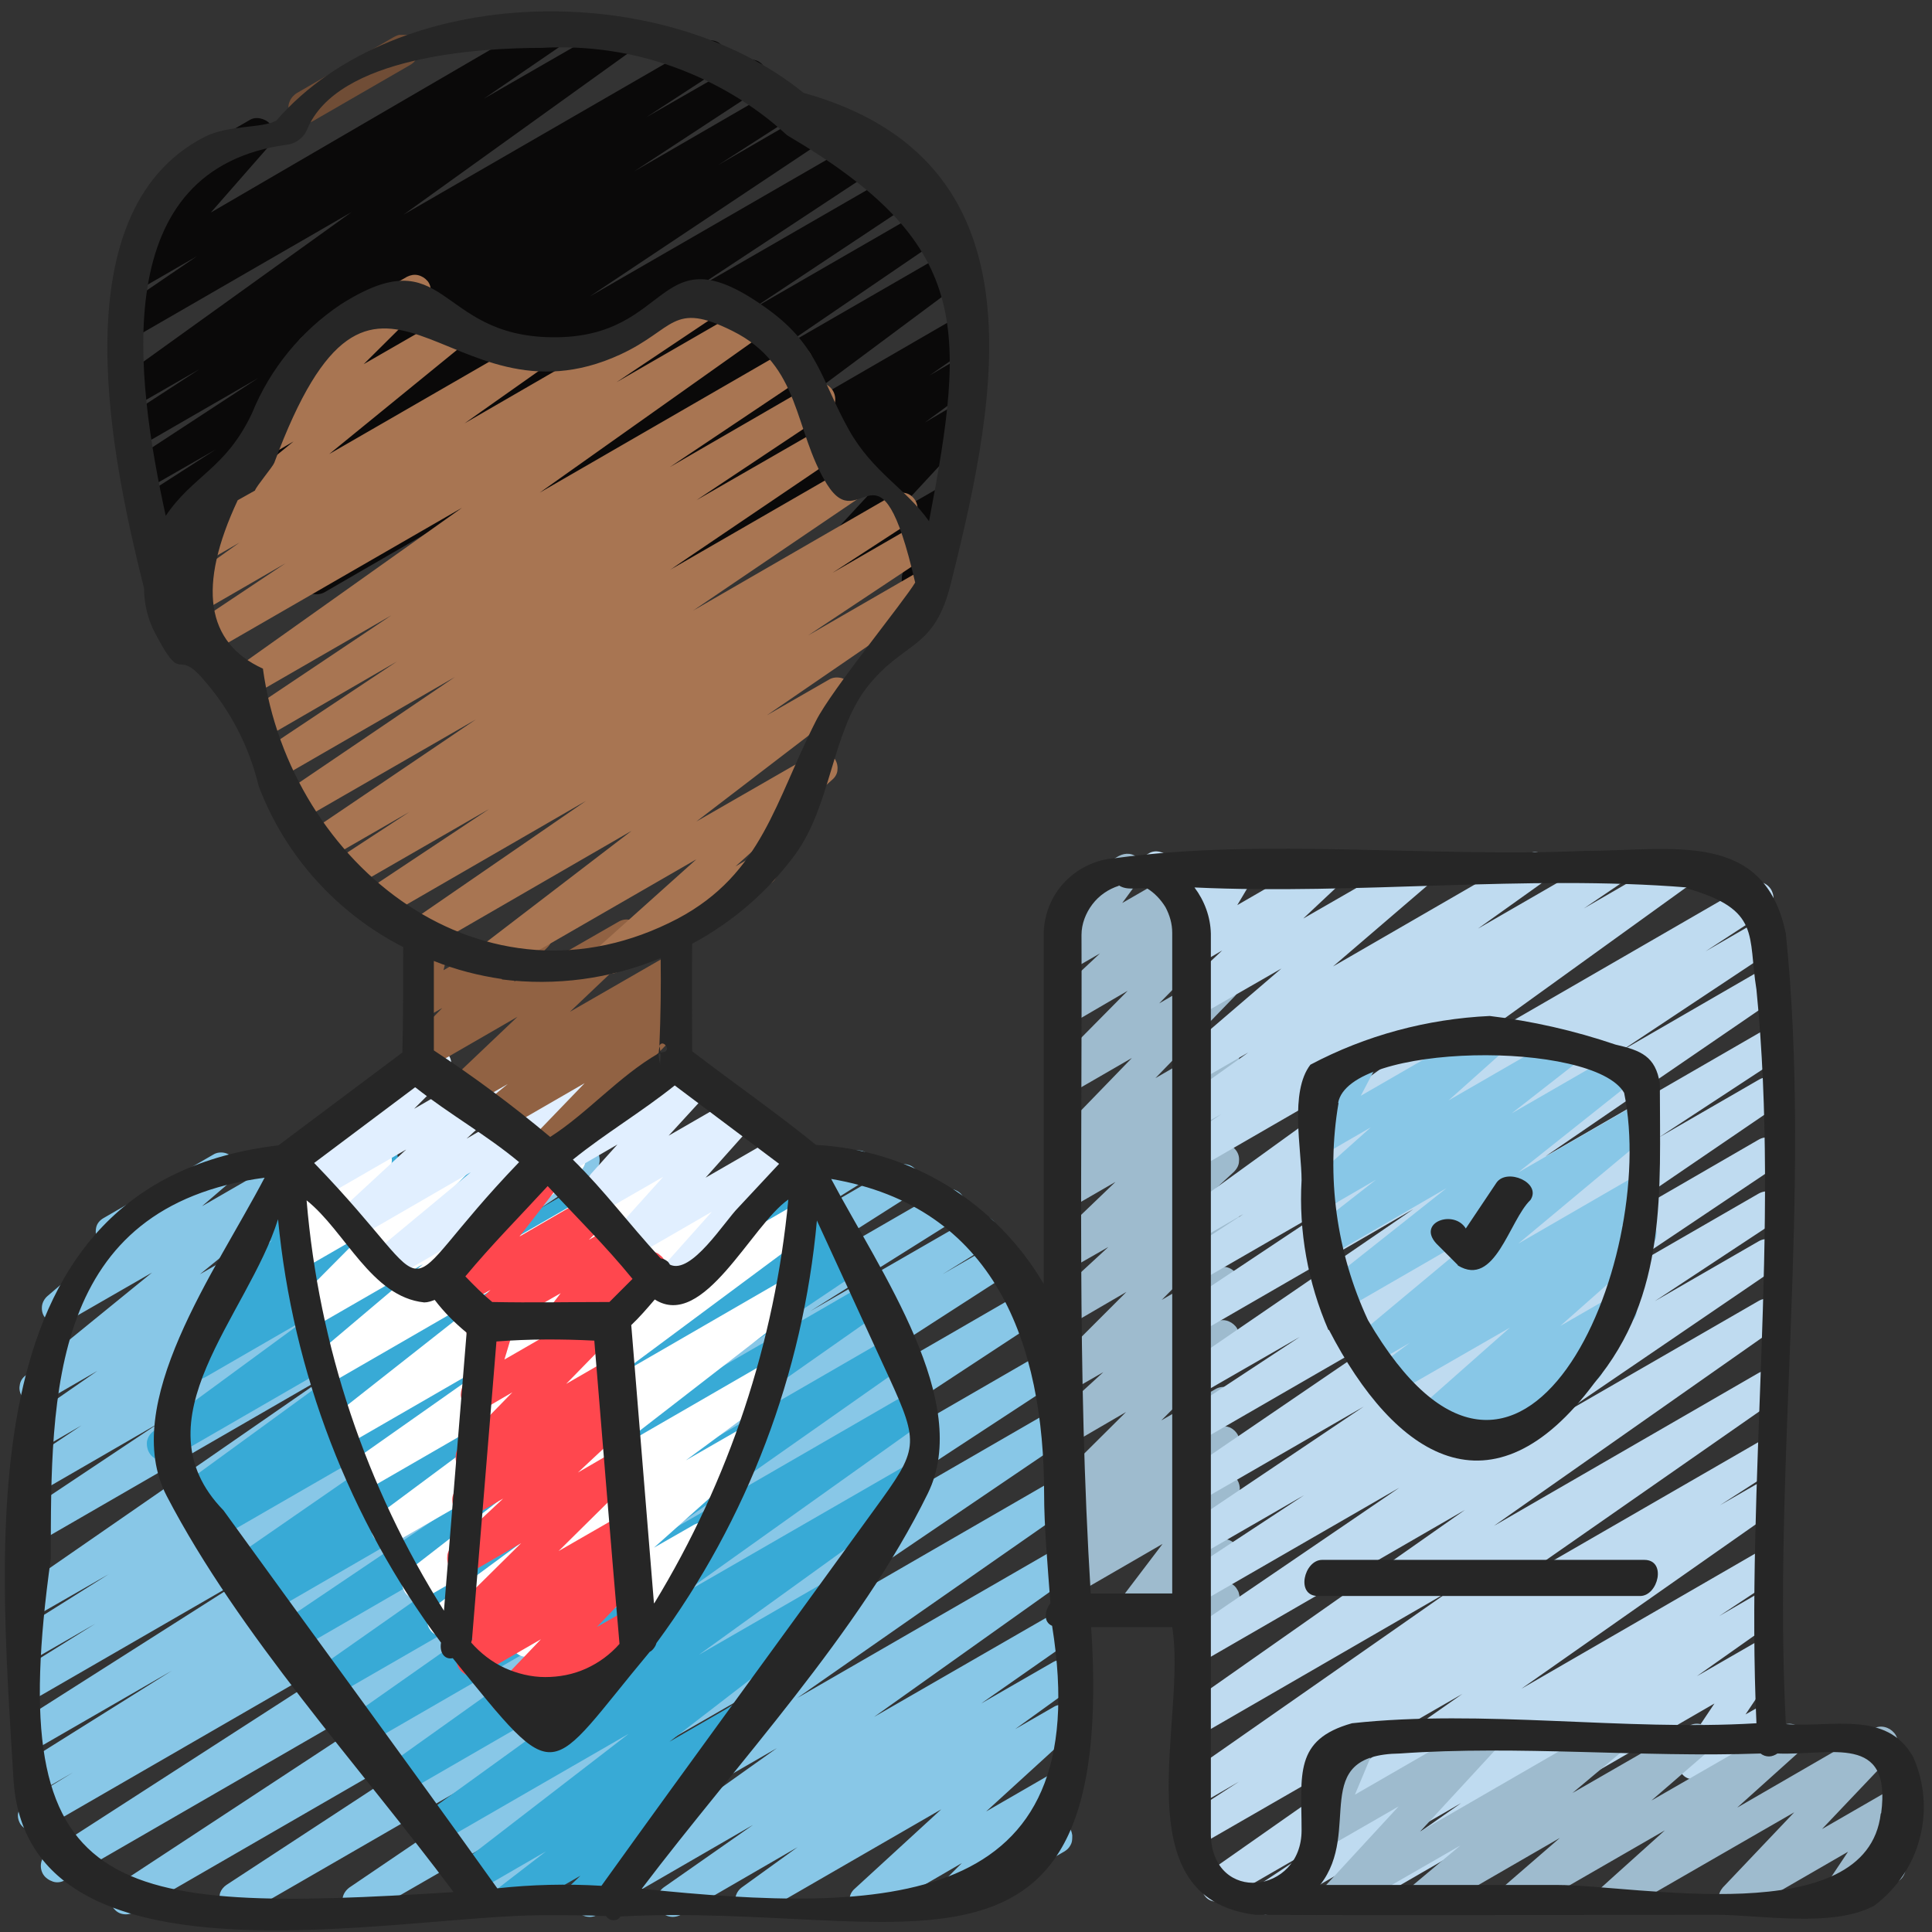 <?xml version="1.0" encoding="UTF-8"?>
<svg id="Layer_2" data-name="Layer 2" xmlns="http://www.w3.org/2000/svg" width="46" height="46" xmlns:xlink="http://www.w3.org/1999/xlink" viewBox="0 0 46 46">
  <rect x="0" y="0" width="46" height="46" fill="#333333" stroke="none"/>
  <defs>
    <style>
      .cls-1 {
        fill: #a87552;
      }

      .cls-1, .cls-2, .cls-3, .cls-4, .cls-5, .cls-6, .cls-7, .cls-8, .cls-9, .cls-10, .cls-11, .cls-12, .cls-13 {
        stroke-width: 0px;
      }

      .cls-2 {
        fill: #ff474e;
      }

      .cls-3 {
        fill: #88c7e7;
      }

      .cls-4 {
        fill: none;
      }

      .cls-5 {
        fill: #0a0909;
      }

      .cls-6 {
        fill: #916243;
      }

      .cls-7 {
        fill: #9ebbce;
      }

      .cls-8 {
        fill: #704d36;
      }

      .cls-14 {
        clip-path: url(#clippath);
      }

      .cls-9 {
        fill: #262626;
      }

      .cls-10 {
        fill: #38aad6;
      }

      .cls-11 {
        fill: #bfdbf0;
      }

      .cls-12 {
        fill: #e1efff;
      }

      .cls-13 {
        fill: #fff;
      }
    </style>
    <clipPath id="clippath">
      <rect class="cls-4" width="46" height="46"/>
    </clipPath>
  </defs>
  <g id="Layer_1-2" data-name="Layer 1">
    <g class="cls-14">
      <g>
        <path class="cls-7" d="M26.97,38.71c-.07,0-.14-.02-.2-.06-.06-.04-.11-.09-.14-.15-.03-.06-.05-.14-.04-.21,0-.07.03-.14.08-.2l1.01-1.33-2.16,1.25c-.08.05-.18.06-.27.04-.09-.02-.17-.07-.23-.15-.06-.08-.08-.17-.07-.27.01-.09.06-.18.13-.24l.78-.68-.34.19c-.08.05-.18.06-.28.04s-.18-.08-.23-.16c-.05-.08-.08-.18-.06-.27.01-.1.06-.18.14-.24l.33-.27c-.07.02-.15.01-.21-.01-.07-.02-.13-.07-.17-.13-.06-.07-.08-.17-.08-.26,0-.09.05-.18.11-.25l1.74-1.73-1.27.74c-.08.05-.18.06-.27.04-.09-.02-.17-.07-.23-.15-.06-.08-.08-.17-.07-.26,0-.09.05-.18.12-.24l1.18-1.08-.73.42c-.08.04-.17.06-.26.04-.09-.02-.17-.07-.23-.14-.06-.07-.08-.16-.08-.25,0-.09.04-.18.11-.24l1.74-1.74-1.27.74c-.08.05-.18.06-.27.04-.09-.02-.17-.07-.23-.15-.06-.08-.08-.17-.07-.26,0-.09.05-.18.12-.25l1.29-1.19-.84.48c-.08.05-.18.06-.27.04-.09-.02-.17-.07-.23-.15-.06-.07-.08-.17-.08-.26,0-.09.05-.18.12-.25l1.47-1.41-1.02.59c-.08.05-.18.06-.27.04-.09-.02-.17-.08-.23-.15s-.08-.17-.07-.27c.01-.09.06-.18.13-.24l.45-.38h-.02c-.08.06-.17.07-.26.05-.09-.02-.17-.07-.23-.14-.06-.07-.09-.16-.08-.26,0-.09.04-.18.11-.25l1.88-1.94-1.42.82c-.08.05-.17.06-.27.04-.09-.02-.17-.07-.23-.14-.06-.07-.08-.17-.08-.26,0-.09.04-.18.11-.25l1.79-1.81-1.32.77c-.08.05-.18.07-.27.05-.09-.02-.18-.07-.23-.15-.06-.08-.08-.17-.07-.27,0-.09.05-.18.12-.25l1.11-1.04-.66.38c-.08.04-.16.06-.25.05-.09-.01-.17-.06-.22-.12-.06-.07-.09-.15-.1-.24,0-.09.02-.17.07-.25l.51-.7c-.08,0-.16-.04-.22-.09-.06-.05-.11-.12-.13-.2-.02-.08-.01-.16.02-.24.03-.08.09-.14.16-.18l1.27-.73c.08-.04.16-.06.25-.05.09.01.17.06.22.12.06.07.09.15.1.24,0,.09-.02.17-.07.24l-.42.57,1.96-1.13c.08-.05.18-.06.27-.05.09.02.18.07.23.15.06.08.08.17.07.26,0,.09-.05.18-.12.25l-1.11,1.04.91-.53c.08-.04.17-.06.26-.04.09.02.17.07.22.14.06.07.08.16.08.25,0,.09-.04.18-.11.24l-1.78,1.81,1.33-.77c.08-.05.17-.06.26-.04.09.02.17.07.23.14s.09.16.08.26c0,.09-.04.18-.11.25l-1.88,1.94,1.42-.82c.08-.05.18-.06.27-.04.09.02.17.08.23.15.05.08.08.17.07.27-.01.09-.06.18-.13.24l-.46.38h.02c.08-.06.18-.07.27-.05.09.02.17.07.23.15s.08.17.08.26c0,.09-.05.18-.12.25l-1.48,1.41,1.02-.59c.08-.05.18-.06.27-.04.09.02.17.07.23.15.06.08.08.17.07.26,0,.09-.05.18-.12.25l-1.29,1.19.84-.48c.08-.04.17-.06.26-.04.09.02.17.07.23.14.06.07.08.16.08.26,0,.09-.04.18-.11.24l-1.73,1.74,1.27-.74c.08-.05.18-.06.27-.04.09.02.17.07.23.15.06.08.08.17.07.26,0,.09-.05.18-.12.24l-1.18,1.08.73-.42c.08-.04.17-.06.26-.04.09.02.17.07.23.14.06.07.08.16.08.26,0,.09-.04.18-.11.24l-1.74,1.74,1.28-.74c.08-.05.18-.07.28-.05.09.02.18.08.23.15.06.08.08.18.07.27-.01.1-.06.18-.14.24l-.33.27c.08-.02.17,0,.25.03.08.04.14.1.18.17.04.08.05.16.03.25-.02.08-.06.16-.12.22l-.78.68.34-.2c.08-.04.17-.06.25-.05s.17.06.23.12c.06.07.09.15.1.24,0,.09-.02.18-.08.25l-1.01,1.33.51-.3c.07-.04.14-.06.22-.05.08,0,.15.03.21.08.06.05.1.11.13.19.02.07.02.15,0,.23l-.18.56c.06.03.11.08.14.14.03.04.04.09.05.14s0,.1-.01.15-.04.09-.07.13c-.03.04-.07.07-.11.1l-.39.22c-.07.04-.14.06-.22.05-.08,0-.15-.03-.21-.08-.06-.05-.1-.11-.13-.19-.02-.07-.02-.15,0-.23l.09-.3-1.31.76c-.06.03-.12.05-.19.05Z"/>
        <path class="cls-11" d="M30.19,45.59c-.08,0-.16-.03-.23-.08-.07-.05-.11-.12-.14-.2-.02-.08-.02-.16,0-.24.03-.08.08-.14.15-.19l1.33-.88-2.13,1.23c-.09.05-.19.06-.28.04-.1-.02-.18-.08-.23-.17-.05-.08-.07-.18-.05-.28.02-.1.07-.18.15-.24l6.06-4.25-6.25,3.6c-.09.05-.19.06-.28.04-.1-.02-.18-.09-.23-.17-.05-.08-.07-.19-.05-.28.02-.1.08-.18.16-.24l1.33-.86-.93.54c-.09.05-.19.06-.28.04-.1-.02-.18-.08-.23-.17-.05-.08-.07-.18-.05-.28.02-.1.07-.18.16-.24l6.36-4.44-5.95,3.44c-.09.05-.19.06-.28.04-.09-.02-.18-.08-.23-.17-.05-.08-.07-.18-.05-.28.02-.1.07-.18.15-.24l6.71-4.71-6.3,3.64c-.09.05-.19.06-.28.03-.09-.02-.18-.08-.23-.17-.05-.08-.07-.18-.05-.28.02-.1.07-.18.15-.24l5.15-3.51-4.75,2.74c-.09.05-.19.07-.29.04-.1-.02-.18-.09-.24-.17-.05-.09-.07-.19-.05-.29.02-.1.08-.18.17-.24l2.89-1.9-2.48,1.43c-.09.05-.19.06-.28.04-.1-.02-.18-.08-.23-.17-.05-.08-.07-.18-.05-.28.02-.1.08-.18.16-.24l4.3-2.89-3.9,2.25c-.09.05-.19.06-.28.04-.1-.02-.18-.08-.23-.17-.05-.08-.07-.18-.05-.28s.08-.18.16-.24l5.25-3.58-4.85,2.8c-.09.05-.19.06-.28.04-.1-.02-.18-.09-.23-.17-.05-.08-.07-.19-.05-.28.02-.1.08-.18.16-.24l2.78-1.83-2.38,1.37c-.09.05-.19.06-.28.04-.1-.02-.18-.08-.23-.17-.05-.08-.07-.18-.05-.28.02-.1.07-.18.15-.24l5.49-3.76-5.09,2.94c-.09.05-.19.06-.28.03-.09-.02-.18-.09-.23-.17-.05-.08-.07-.18-.05-.28.02-.1.08-.18.16-.24l3.71-2.47-3.31,1.91c-.09.05-.19.06-.28.03-.09-.03-.18-.09-.23-.17-.05-.08-.07-.18-.05-.28.02-.1.08-.18.16-.24l1.44-.94-1.04.6c-.08.05-.18.06-.28.04-.09-.02-.18-.08-.23-.16-.05-.08-.07-.18-.06-.28.02-.1.07-.18.15-.24l5.7-4.12-5.28,3.05c-.09.05-.19.06-.28.04-.1-.02-.18-.08-.23-.17-.05-.08-.07-.19-.05-.28.02-.1.08-.18.16-.24l.93-.63-.53.3c-.09.05-.18.06-.28.04-.09-.02-.18-.08-.23-.16-.05-.08-.07-.18-.05-.28.02-.1.07-.18.15-.24l1.57-1.12-1.16.67c-.08.05-.18.06-.27.04-.09-.02-.18-.08-.23-.15-.06-.08-.08-.17-.07-.27.01-.09.06-.18.13-.24l2.39-2.05-1.95,1.12c-.08.05-.18.07-.27.05-.09-.02-.18-.07-.23-.15-.06-.08-.08-.17-.07-.27,0-.09.05-.18.12-.25l.99-.93-.53.31c-.07.04-.16.06-.24.05-.08-.01-.16-.05-.22-.11-.06-.06-.1-.14-.11-.22s0-.17.05-.24l.41-.69-.08.04c-.08.05-.17.06-.26.05-.09-.02-.17-.06-.23-.14l-.46-.57c-.07,0-.14-.01-.2-.04-.06-.03-.11-.09-.15-.15-.03-.04-.04-.09-.05-.14,0-.05,0-.1,0-.15.01-.05.04-.09.07-.13.03-.04.07-.07.11-.1l.14-.08c.08-.05.17-.06.26-.04.09.02.17.06.23.14l.43.54,1.08-.62c.07-.04.16-.06.24-.05.08.01.16.05.22.11.06.06.1.14.11.22,0,.08,0,.17-.05.24l-.41.69,2.11-1.22c.08-.05.18-.07.27-.05.09.02.18.07.23.15.06.08.08.17.07.27,0,.1-.05.18-.13.25l-.98.92,2.66-1.53c.08-.05.18-.06.27-.04.09.02.17.08.23.15.05.08.08.17.07.27-.01.09-.06.18-.13.24l-2.39,2.05,4.62-2.67c.09-.05.19-.07.28-.04.1.02.18.08.23.17.05.08.07.18.05.28-.02.1-.07.18-.16.24l-1.57,1.12,3.05-1.76c.09-.05.19-.06.28-.04.1.02.18.08.23.17.05.08.07.18.05.28-.02.1-.08.18-.16.24l-.93.63,2.21-1.28c.09-.05.19-.06.28-.04.1.02.18.08.23.16.05.08.07.18.06.28-.02.1-.07.18-.15.24l-5.7,4.11,7.01-4.05c.09-.05.19-.06.29-.04.1.02.18.09.23.17.05.09.07.19.05.29-.02.1-.08.18-.17.24l-1.44.94,1.28-.74c.09-.05.19-.06.28-.03s.18.09.23.17c.05.08.07.18.05.28-.02.1-.08.18-.16.24l-3.72,2.47,3.32-1.92c.09-.05.19-.06.28-.04.1.02.18.08.23.17.05.08.07.19.05.28-.02.1-.08.18-.16.24l-5.49,3.76,5.09-2.94c.09-.05.19-.06.28-.03.09.03.18.09.23.17.05.08.07.18.05.28-.02.1-.08.18-.16.24l-2.79,1.83,2.39-1.38c.09-.05.19-.06.28-.04.1.02.18.08.23.17.05.08.07.18.05.28-.02.1-.08.18-.16.24l-5.25,3.58,4.84-2.8c.09-.05.19-.06.28-.04.1.02.18.08.23.17.05.08.07.18.05.28-.02.1-.08.18-.16.24l-4.31,2.89,3.9-2.25c.09-.05.19-.07.29-.04.1.02.18.09.24.17.05.09.07.19.05.29-.02.1-.08.18-.17.24l-2.88,1.9,2.48-1.43c.09-.05.19-.06.28-.04.1.02.18.08.23.17.05.08.07.18.05.28-.02.1-.08.18-.16.24l-5.15,3.51,4.75-2.74c.09-.05.19-.06.28-.04.1.02.18.08.23.17.05.08.07.18.05.28-.02.1-.08.18-.16.24l-6.71,4.71,6.3-3.64c.09-.05.19-.07.28-.04.1.02.18.08.23.17.05.08.07.19.05.28-.02.1-.08.18-.16.24l-6.37,4.44,5.96-3.44c.09-.05.19-.07.29-.05.1.02.18.09.24.17.05.09.07.19.05.29-.02.1-.09.18-.17.24l-1.32.85.92-.53c.09-.05.19-.06.28-.04.1.02.18.08.23.17.05.08.07.18.05.28-.02.1-.07.18-.15.24l-6.06,4.25,5.64-3.26c.09-.05.19-.06.28-.04.1.02.18.09.23.17.05.08.07.18.05.28-.02.1-.08.18-.16.24l-1.33.88.93-.54c.09-.05.19-.06.28-.04.1.02.18.08.23.17.05.08.07.18.05.28-.02.1-.07.18-.15.24l-1.87,1.32,1.46-.84c.07-.04.16-.06.25-.05.09.01.16.05.22.12.06.06.1.14.1.23,0,.09-.01.17-.06.24l-.81,1.21.3-.17s.09-.05.14-.05c.05,0,.1,0,.15,0,.05.01.1.03.14.07.04.03.08.07.1.11.03.04.04.09.05.15,0,.05,0,.1-.01.15-.01.05-.04.1-.07.14-.03.04-.07.07-.12.1l-1.72.99c-.07.04-.16.06-.25.05s-.16-.05-.22-.12-.1-.14-.1-.23c0-.09.01-.17.06-.24l.81-1.21-7.49,4.33c-.09.05-.19.06-.28.04-.1-.02-.18-.08-.23-.17-.05-.08-.07-.18-.05-.28.02-.1.07-.18.15-.24l1.87-1.31-4.52,2.61c-.06.03-.12.05-.19.05Z"/>
        <path class="cls-3" d="M5.61,45.59c-.08,0-.16-.03-.23-.08-.07-.05-.11-.12-.14-.2-.02-.08-.02-.16,0-.24.03-.08.08-.14.15-.19l8.05-5.27-10.25,5.92c-.09.05-.19.06-.28.04-.1-.02-.18-.09-.23-.17-.05-.08-.07-.18-.05-.28.02-.1.08-.18.16-.24l10.49-6.89-11.74,6.78c-.09.05-.19.06-.28.03-.09-.03-.18-.09-.23-.17-.05-.08-.07-.18-.05-.28.02-.1.08-.18.16-.24l9.46-6.1-9.61,5.55c-.09.05-.19.06-.28.03-.1-.03-.18-.09-.23-.17-.05-.09-.07-.19-.04-.28.02-.1.08-.18.16-.24l1.14-.7-.76.44c-.09.05-.19.06-.28.03s-.18-.09-.23-.17c-.05-.08-.07-.19-.05-.28.02-.1.08-.18.16-.24l3.51-2.2-3.12,1.8c-.09.04-.18.05-.28.02-.09-.03-.17-.09-.22-.17-.05-.08-.07-.18-.05-.27.02-.09.07-.18.15-.23l5.63-3.58-5.23,3.02c-.09.05-.19.06-.29.04-.1-.03-.18-.09-.23-.17-.05-.09-.07-.19-.05-.28.02-.1.08-.18.17-.24l1.7-1.06-1.3.75c-.09.05-.19.06-.28.03-.1-.03-.18-.09-.23-.17-.05-.08-.07-.19-.05-.28.02-.1.08-.18.16-.24l2.02-1.27-1.62.93c-.09.05-.19.06-.28.04-.1-.02-.18-.08-.23-.17-.05-.08-.07-.18-.05-.28.02-.1.07-.18.16-.24l7.37-5.1-6.96,4.02c-.09.05-.19.07-.29.04-.1-.02-.18-.08-.23-.17-.05-.09-.07-.19-.05-.29.02-.1.08-.18.17-.24l3.21-2.14-2.8,1.62c-.09.05-.19.06-.28.03-.09-.02-.18-.09-.23-.17-.05-.08-.07-.18-.05-.28.02-.1.08-.18.16-.24l1.35-.9-.95.55c-.09.05-.19.06-.28.04-.1-.02-.18-.08-.23-.17-.05-.08-.07-.18-.05-.28.02-.1.07-.18.16-.24l1.73-1.2-1.28.74c-.08.05-.18.06-.28.04-.09-.02-.18-.08-.23-.16-.05-.08-.08-.18-.06-.27.01-.1.06-.18.14-.24l3.01-2.45-2.05,1.18c-.08.05-.18.06-.27.04-.09-.02-.18-.08-.23-.15-.06-.08-.08-.17-.07-.27.01-.09.06-.18.13-.24l1.38-1.18c-.07-.03-.14-.09-.18-.16-.05-.09-.06-.19-.04-.29s.09-.18.18-.23l2.61-1.51c.08-.05.18-.06.27-.04.09.02.17.08.23.15.05.08.08.17.07.27s-.06.18-.13.24l-.71.61,2.53-1.46c.08-.05.18-.06.28-.04.09.02.18.08.23.16.05.08.08.18.06.27-.01.1-.06.18-.14.24l-3.01,2.45,5.34-3.08c.09-.05.19-.06.28-.03.09.02.18.08.23.17.05.08.07.18.05.28-.02.1-.07.18-.15.24l-1.73,1.19,3.2-1.84c.09-.05.19-.06.28-.03.09.02.18.09.23.17.05.08.07.18.05.28-.02.1-.08.18-.16.24l-1.35.9,2.68-1.55c.09-.05.19-.06.28-.03.09.02.18.09.23.17.05.08.07.18.05.28-.02.1-.08.18-.16.24l-3.21,2.14,4.83-2.79c.09-.05.19-.06.28-.03.09.02.18.08.23.17.05.08.07.18.05.28-.02.1-.07.18-.15.24l-7.37,5.1,9.95-5.74c.09-.05.19-.06.28-.03.1.03.18.09.23.17.05.08.07.19.05.28-.02.1-.08.18-.16.24l-2.01,1.27,3.12-1.8c.09-.05.19-.06.29-.04.1.03.18.09.23.17.05.09.07.19.05.28s-.08.18-.17.24l-1.69,1.06,2.38-1.38c.09-.05.19-.07.29-.04.1.02.18.09.24.17.05.09.07.19.04.29-.02.1-.09.18-.17.24l-5.63,3.58,6.32-3.65c.09-.05.19-.06.29-.04.1.03.18.09.23.17.05.09.07.19.05.28s-.08.18-.17.24l-3.52,2.21,3.89-2.24c.09-.05.19-.06.28-.03.1.03.18.09.23.17.05.09.07.19.04.28-.02.1-.08.18-.16.24l-1.13.7,1.3-.75c.09-.05.19-.06.28-.03.09.03.18.09.23.17.05.08.07.18.05.28-.02.1-.08.18-.16.24l-9.46,6.1,9.78-5.65c.09-.05.19-.06.28-.03.09.03.18.09.23.17.05.08.07.18.05.28-.02.1-.08.18-.16.24l-10.49,6.89,10.59-6.12c.09-.05.19-.06.28-.04.1.02.18.09.23.17.05.08.07.19.05.28s-.08.18-.16.24l-8.05,5.27,7.79-4.5c.09-.05.19-.06.28-.04.1.02.18.08.23.17.05.08.07.18.05.28-.02.1-.08.18-.16.24l-7.96,5.4,7.55-4.36c.09-.05.19-.06.28-.04.1.02.18.08.23.17.05.08.07.18.05.28-.02.1-.08.18-.16.24l-6.51,4.54,6.1-3.52c.09-.05.18-.06.28-.04.09.02.18.08.23.16.05.08.07.18.05.28-.02.1-.07.18-.15.24l-4.68,3.33,4.27-2.46c.09-.05.19-.06.28-.04.1.02.18.08.23.17.05.08.07.18.05.28-.02.1-.07.18-.15.24l-2.13,1.49,1.72-.99c.09-.05.19-.06.28-.04.1.02.18.08.23.16.05.08.07.18.06.28-.02.1-.07.18-.15.24l-1.33.96.92-.53c.08-.05.18-.06.27-.04.09.02.17.07.23.15.06.08.08.17.07.26,0,.09-.05.18-.12.24l-2.06,1.88,1.61-.93c.08-.05.18-.06.27-.04s.17.07.23.14c.06.07.08.17.08.26,0,.09-.05.18-.11.25l-.61.61h0s.09-.05.14-.05c.05,0,.1,0,.15,0,.05.01.1.03.14.07.04.03.08.07.1.11.03.04.04.09.05.15,0,.05,0,.1-.01.15-.01.05-.04.1-.07.14-.03.04-.07.07-.12.1l-2.57,1.48c-.08.05-.17.06-.27.04-.09-.02-.17-.07-.23-.14-.06-.07-.08-.16-.08-.26,0-.09.05-.18.11-.24l.61-.61-2.1,1.22c-.08.05-.18.06-.27.04-.09-.02-.17-.07-.23-.15-.06-.08-.08-.17-.07-.26,0-.09.05-.18.12-.24l2.06-1.89-4.33,2.5c-.09.05-.19.06-.28.04-.1-.02-.18-.08-.23-.16-.05-.08-.07-.18-.06-.28.02-.1.07-.18.15-.24l1.33-.96-2.78,1.61c-.09.05-.19.06-.28.04-.09-.02-.18-.08-.23-.17-.05-.08-.07-.18-.05-.28.02-.1.07-.18.15-.24l2.13-1.49-3.7,2.14c-.09.05-.18.06-.28.04-.09-.02-.18-.08-.23-.16-.05-.08-.07-.18-.05-.28.02-.1.07-.18.15-.24l4.68-3.33-6.89,3.98c-.09.05-.19.06-.28.04-.1-.02-.18-.08-.23-.17-.05-.08-.07-.18-.05-.28.02-.1.07-.18.15-.24l6.51-4.54-8.99,5.18c-.09.05-.19.06-.28.04-.1-.02-.18-.08-.23-.17-.05-.08-.07-.18-.05-.28.02-.1.08-.18.16-.24l7.96-5.4-10.48,6.05c-.06.03-.12.05-.19.05Z"/>
        <path class="cls-10" d="M12.14,45.6c-.08,0-.16-.02-.22-.07-.06-.05-.11-.11-.14-.19-.03-.08-.03-.16,0-.23.02-.08.07-.14.13-.19l1.09-.84-1.66.96c-.08.05-.18.06-.28.04-.09-.02-.18-.08-.23-.16-.05-.08-.08-.18-.06-.27s.07-.18.14-.24l4.06-3.13-4.49,2.59c-.09.05-.19.06-.28.04-.09-.02-.18-.08-.23-.16-.05-.08-.07-.18-.06-.28.02-.1.07-.18.15-.24l5.41-3.91-5.85,3.38c-.09.05-.19.06-.28.04-.1-.02-.18-.08-.23-.17-.05-.08-.07-.18-.05-.28.02-.1.07-.18.15-.24l5.88-4.19-6.32,3.65c-.09.05-.19.06-.28.04-.1-.02-.18-.08-.23-.17-.05-.08-.07-.18-.05-.28s.08-.18.16-.24l5.62-3.95-6.02,3.47c-.09.05-.19.06-.28.04-.1-.02-.18-.08-.23-.17-.05-.08-.07-.18-.05-.28.02-.1.07-.18.15-.24l5.8-4.07-6.21,3.59c-.09.05-.19.06-.28.04s-.18-.08-.23-.17c-.05-.08-.07-.18-.05-.28.02-.1.08-.18.16-.24l4.08-2.75-4.32,2.5c-.09.05-.19.06-.28.03-.09-.03-.17-.09-.23-.17-.05-.08-.07-.18-.05-.28.02-.1.08-.18.16-.24l.33-.21-.39.22c-.09.05-.19.06-.28.03-.09-.02-.18-.08-.23-.17-.05-.08-.07-.18-.05-.28.02-.1.07-.18.15-.24l5.74-3.97-6.12,3.53c-.09.05-.19.06-.28.03-.1-.03-.18-.09-.23-.17-.05-.08-.07-.19-.05-.28.02-.1.08-.18.16-.24h.02s-.08.03-.08.03c-.09.05-.19.06-.28.04-.1-.02-.18-.08-.23-.16-.05-.08-.07-.18-.06-.28.02-.1.07-.18.15-.24l5.23-3.81-5.54,3.2c-.08.05-.18.06-.28.04-.1-.02-.18-.08-.23-.16-.05-.08-.07-.18-.06-.28.02-.1.07-.18.15-.24l3.68-2.7-2.44,1.41c-.09.05-.19.06-.28.04-.1-.02-.18-.08-.23-.16-.05-.08-.07-.18-.05-.28.02-.1.07-.18.15-.24l.8-.57c-.08,0-.15-.02-.21-.07-.06-.04-.11-.1-.14-.18-.03-.07-.03-.15-.02-.22.02-.07.06-.14.11-.19l1.46-1.39-.11.06c-.08.04-.16.06-.25.05-.09-.01-.17-.06-.22-.12-.06-.06-.09-.15-.1-.23,0-.09.02-.17.07-.24l.64-.92s-.02-.02-.02-.04c-.05-.09-.06-.19-.04-.29.03-.1.09-.18.18-.23l.53-.3c.08-.04.16-.06.25-.05.09.01.16.05.22.12s.09.15.1.23-.02.17-.07.24l-.19.27,1.42-.82c.08-.05.18-.07.27-.05.09.02.18.07.24.15.06.08.08.17.07.27-.01.1-.06.18-.13.25l-1.46,1.39,3.46-2c.09-.05.19-.06.28-.04.1.02.18.08.23.16.05.08.07.18.05.28-.02.1-.07.18-.15.24l-.35.25,1.54-.89c.08-.05.18-.06.28-.04.09.02.18.08.23.16.05.08.07.18.06.28-.02.1-.07.18-.15.24l-3.68,2.7,5.8-3.35c.09-.05.19-.06.28-.04.1.02.18.08.23.16.05.08.07.18.06.28-.02.1-.07.18-.15.24l-5.22,3.8,7.71-4.45c.09-.05.19-.07.29-.05.1.02.18.09.24.17.05.09.07.19.05.29-.02.1-.09.18-.17.24h-.02s.4-.22.4-.22c.09-.05.19-.06.28-.04.09.02.18.08.23.17.05.08.07.18.05.28-.02.1-.07.18-.15.24l-5.74,3.97,5.89-3.4c.09-.05.19-.06.29-.04.1.02.18.09.23.17.05.09.07.19.05.28-.02.1-.08.18-.16.24l-.33.21.26-.15c.09-.05.19-.06.28-.04.1.02.18.08.23.17.05.08.07.19.05.28-.02.1-.08.18-.16.24l-4.08,2.74,4.13-2.39c.09-.05.19-.06.28-.04.09.02.18.08.23.17s.07.18.05.28c-.02.1-.07.18-.15.24l-5.8,4.07,5.97-3.45c.09-.05.19-.06.28-.04.1.02.18.08.23.17.05.08.07.18.05.28-.02.1-.07.18-.15.24l-5.62,3.95,5.78-3.34c.09-.05.19-.06.28-.04s.18.08.23.17c.05.08.07.18.05.28-.02.1-.07.18-.15.24l-5.88,4.19,5.43-3.13c.09-.05.19-.06.28-.04.09.02.18.08.23.16.05.08.07.18.06.28-.02.1-.07.18-.15.24l-5.42,3.91,2.93-1.69c.08-.05.18-.06.28-.04.09.02.18.08.23.16.05.08.08.18.06.27s-.06.18-.14.24l-4.06,3.13,1.56-.9c.08-.05.18-.06.28-.04.09.02.18.08.23.16.05.08.08.18.06.27-.02.1-.07.18-.14.24l-1.55,1.2c.07,0,.14.04.19.08.06.05.1.11.12.17.02.07.03.14,0,.21-.02.07-.05.13-.11.18l-1.18,1.15s.03.04.04.06c.05.09.06.19.04.29-.03.1-.09.18-.18.23l-1.27.73c-.08.05-.18.06-.27.05-.09-.02-.17-.07-.23-.14-.06-.08-.08-.17-.08-.26s.05-.18.12-.25l.25-.24-1.48.85c-.06.03-.12.05-.19.05Z"/>
        <path class="cls-13" d="M12.54,39.45c-.08,0-.15-.02-.22-.07-.06-.04-.11-.11-.14-.18-.03-.07-.03-.15-.01-.23.02-.08.06-.14.12-.2l2.41-2.15-3.96,2.29c-.08.05-.18.06-.28.04-.1-.02-.18-.08-.23-.16-.05-.08-.07-.18-.06-.28.02-.1.07-.18.15-.24l2.13-1.57-2.3,1.33c-.08.05-.18.06-.28.04-.09-.02-.18-.08-.23-.16-.05-.08-.08-.18-.06-.27.02-.1.07-.18.14-.24l4.34-3.36-4.65,2.68c-.08.05-.19.06-.28.04-.1-.02-.18-.08-.23-.16-.05-.08-.07-.18-.06-.28.02-.1.07-.18.15-.24l4.55-3.38-4.73,2.73c-.09.05-.19.06-.28.04-.09-.02-.18-.08-.23-.16-.05-.08-.07-.18-.05-.28.02-.1.07-.18.15-.24l3.68-2.59-3.69,2.13c-.08.05-.18.06-.28.04-.09-.02-.18-.08-.23-.16-.05-.08-.08-.18-.06-.27.01-.1.06-.18.14-.24l3.9-3.07-3.93,2.27c-.08.04-.18.06-.27.03-.09-.02-.17-.08-.22-.15s-.08-.17-.07-.26c0-.09.05-.18.12-.24l2.58-2.18-2.48,1.43c-.08.05-.17.06-.27.04-.09-.02-.17-.07-.23-.14-.06-.07-.08-.17-.08-.26,0-.09.04-.18.11-.25l1.52-1.53-1.3.75c-.08.04-.17.06-.26.04-.09-.02-.17-.06-.23-.13-.06-.07-.09-.16-.09-.24,0-.09.03-.18.09-.25l.45-.55-.1.06c-.07.04-.14.06-.22.05-.08,0-.15-.03-.21-.08-.06-.05-.1-.11-.13-.18-.02-.07-.03-.15,0-.22l.13-.46c-.06-.03-.11-.08-.15-.14-.04-.06-.06-.13-.06-.19,0-.07.02-.14.05-.2.03-.06.08-.11.14-.14l.38-.21c.07-.04.14-.06.22-.05.08,0,.15.03.21.08.06.05.11.11.13.18.02.07.03.15,0,.22l-.06.21,1.12-.65c.08-.04.17-.06.26-.04.09.02.17.06.23.13.06.07.09.16.09.24,0,.09-.03.18-.09.25l-.45.55,1.95-1.13c.08-.04.17-.06.26-.04.09.02.17.07.22.14.06.07.08.16.08.25,0,.09-.04.18-.11.24l-1.52,1.53,3.7-2.14c.08-.05.18-.06.27-.04.09.02.18.08.23.15.05.08.08.17.07.27-.01.09-.06.18-.13.24l-2.57,2.18,4.85-2.8c.08-.05.18-.06.28-.04.09.02.18.08.23.16.05.08.08.18.06.27-.01.1-.06.18-.14.24l-3.91,3.07,6.34-3.66c.09-.05.19-.06.28-.04.1.02.18.08.23.17.05.08.07.18.05.28-.02.1-.07.18-.15.24l-3.68,2.6,3.16-1.83c.08-.05.18-.06.28-.04s.18.08.23.16c.05.08.07.18.06.28-.02.1-.07.18-.15.24l-4.55,3.38,3.84-2.22c.08-.05.18-.06.28-.04.1.02.18.08.23.16.05.08.08.18.06.28-.02.1-.07.18-.15.24l-4.34,3.36,3.41-1.97c.08-.05.18-.06.28-.04.09.02.18.08.23.16.05.08.07.18.06.28-.02.1-.07.18-.15.24l-2.13,1.57,1.2-.69c.08-.04.18-.05.27-.03.09.02.17.07.22.15.05.07.08.17.07.26,0,.09-.05.18-.11.24l-2.41,2.15.96-.55c.08-.04.17-.06.26-.05.09.01.17.06.23.13.06.07.09.15.09.24,0,.09-.03.18-.08.25l-1.25,1.58s.01.02.02.03c.05.09.06.19.04.29-.03.1-.09.18-.18.23l-.65.38c-.08.04-.17.06-.26.05-.09-.01-.17-.06-.23-.13-.06-.07-.09-.15-.09-.24,0-.09.03-.18.08-.25l.67-.84-2.45,1.42c-.06.04-.12.05-.19.06Z"/>
        <path class="cls-2" d="M13.35,31.8c-.07,0-.14-.02-.2-.06-.06-.04-.11-.09-.14-.15-.03-.06-.05-.13-.04-.21s.03-.14.08-.2l.3-.39-1.64.94c-.08.05-.18.06-.27.05-.09-.02-.17-.07-.23-.14-.06-.08-.08-.17-.08-.26,0-.09.05-.18.12-.25l.43-.42-.64.37c-.08.04-.17.06-.26.05-.09-.01-.17-.06-.23-.13s-.09-.15-.09-.24c0-.09.03-.18.08-.25l1.72-2.2h0c-.03-.06-.04-.1-.05-.15,0-.05,0-.1,0-.15.01-.05.04-.09.07-.13.03-.04.07-.07.11-.1l.59-.34c.08-.04.17-.06.26-.05.09.01.17.06.23.13.06.07.09.15.09.24,0,.09-.03.18-.08.25l-1.11,1.43,1.62-.94c.08-.05.18-.06.27-.05.09.02.18.07.23.14.06.07.08.17.08.26,0,.09-.05.18-.12.25l-.43.42.61-.35c.08-.04.17-.06.25-.05.09.01.17.06.23.12.06.07.09.15.1.24,0,.09-.02.18-.08.25l-.3.39.45-.26s.09-.05.14-.05c.05,0,.1,0,.15,0,.05.01.1.03.14.07.04.03.08.07.1.11.03.04.04.09.05.15,0,.05,0,.1-.01.15-.01.05-.04.1-.07.14-.03.04-.07.07-.12.1l-2.11,1.22c-.06.03-.13.05-.2.05Z"/>
        <path class="cls-12" d="M15.91,30.98c-.07,0-.15-.02-.21-.06-.06-.04-.11-.1-.14-.16s-.04-.14-.03-.22c.01-.07.04-.14.09-.2l1.33-1.49-1.85,1.07c-.08.05-.17.06-.26.04s-.17-.06-.23-.14c-.06-.07-.09-.16-.09-.25,0-.09.04-.18.1-.25l1.17-1.3-1.6.92c-.08.05-.17.06-.26.04-.09-.02-.17-.07-.23-.14-.06-.07-.09-.16-.08-.25,0-.09.04-.18.1-.25l.98-1.09-1.36.79c-.09.05-.19.06-.29.04-.1-.03-.18-.09-.23-.18-.05-.09-.06-.19-.04-.29.03-.1.09-.18.18-.23l3.48-2.01c.08-.05.17-.06.26-.05.09.02.17.06.23.14.06.07.09.16.08.25,0,.09-.04.18-.1.25l-.99,1.08,1.56-.9c.08-.05.17-.06.26-.04.09.02.17.06.23.14.06.07.09.16.09.25,0,.09-.04.18-.1.25l-1.16,1.3,1.82-1.05c.08-.05.17-.06.26-.04.09.02.17.06.23.13.06.07.09.16.09.25,0,.09-.04.18-.1.25l-1.99,2.24s.03.04.04.06c.05.09.06.19.04.29-.03.1-.09.18-.18.23l-.91.53c-.06.03-.12.05-.19.05Z"/>
        <path class="cls-12" d="M9.22,30.43c-.08,0-.16-.02-.22-.07-.06-.05-.11-.11-.14-.18-.03-.07-.03-.15,0-.23.02-.08.06-.14.12-.19l2.23-1.85-2.68,1.55c-.08.05-.18.06-.27.04-.09-.02-.17-.07-.23-.15-.06-.08-.08-.17-.07-.26,0-.09.05-.18.12-.25l1.59-1.47-2.01,1.16c-.08.05-.17.06-.27.04-.09-.02-.17-.07-.23-.14-.06-.07-.08-.17-.08-.26,0-.09.05-.18.11-.24l1.32-1.3c-.06-.03-.11-.08-.14-.14-.05-.09-.06-.19-.04-.29.03-.1.09-.18.18-.23l1.66-.95c.08-.05.18-.06.27-.05.09.02.17.07.23.14.06.07.08.17.08.26,0,.09-.05.18-.11.25l-.78.78,2.39-1.38c.08-.05.18-.06.27-.04.09.02.17.07.23.15.06.08.08.17.07.26,0,.09-.05.18-.12.25l-1.59,1.47,3.61-2.09c.08-.05.18-.06.27-.04.09.02.18.08.23.15.05.08.08.18.07.27-.01.1-.06.18-.13.24l-2.63,2.18c.08.01.15.05.21.11.06.06.09.13.11.2.01.08,0,.16-.03.23-.03.07-.09.13-.16.17l-3.24,1.87c-.06.03-.12.05-.19.05Z"/>
        <path class="cls-8" d="M7.25,2.94c-.08,0-.17-.03-.23-.08s-.12-.12-.14-.2c-.02-.08-.02-.17.02-.25.03-.08.09-.14.16-.19l2.32-1.34s.09-.05.14-.05c.05,0,.1,0,.15,0,.05.01.1.03.14.07.04.03.08.07.1.11.03.04.04.09.05.15,0,.05,0,.1-.01.15-.01.05-.04.1-.07.14-.03.04-.07.07-.12.1l-2.32,1.34c-.06.03-.12.05-.19.05Z"/>
        <path class="cls-5" d="M21.85,14.16c-.06,0-.12-.02-.18-.04-.06-.03-.1-.07-.14-.12-.04-.05-.06-.11-.06-.17,0-.06,0-.12.02-.18l.34-.85-2.29,1.32c-.08.05-.17.06-.26.04-.09-.02-.17-.07-.23-.14-.06-.07-.09-.16-.08-.25,0-.09.04-.18.1-.25l1.76-1.9-4.32,2.49c-.08.05-.18.06-.28.04-.1-.02-.18-.08-.23-.16-.05-.08-.07-.18-.06-.28s.07-.18.15-.24l1.13-.83-2.55,1.47c-.09.05-.19.06-.28.04-.09-.02-.18-.08-.23-.17-.05-.08-.07-.18-.05-.28.02-.1.07-.18.15-.24l1.04-.73-2.38,1.37c-.08.05-.19.06-.28.04-.1-.02-.18-.08-.23-.16-.05-.08-.07-.18-.06-.28.02-.1.07-.18.15-.24l4.82-3.58-7.31,4.22c-.09.05-.19.06-.28.04-.1-.02-.18-.08-.23-.17s-.07-.18-.05-.28c.02-.1.08-.18.16-.24l4.22-2.88-6.1,3.53c-.09.05-.19.06-.28.04-.1-.02-.18-.09-.23-.17-.05-.08-.07-.19-.05-.28.02-.1.08-.18.16-.24l4.19-2.79-5.95,3.43c-.09.05-.19.06-.28.04-.1-.02-.18-.09-.23-.17-.05-.08-.07-.18-.05-.28.02-.1.08-.18.16-.24l4.73-3.12-5.93,3.42c-.09.05-.19.06-.28.04-.1-.02-.18-.09-.23-.17-.05-.08-.07-.19-.05-.28s.08-.18.16-.24l5.47-3.64-5.31,3.07s-.09.04-.14.05c-.05,0-.1,0-.15,0-.05-.01-.1-.03-.14-.06-.04-.03-.08-.07-.1-.11-.03-.04-.04-.09-.05-.14,0-.05,0-.1,0-.15.01-.05.03-.1.06-.14.03-.04.07-.08.11-.1l1.82-1.17-1.57.9c-.09.05-.19.06-.28.04-.1-.02-.18-.09-.23-.17-.05-.08-.07-.19-.05-.28.02-.1.08-.18.16-.24l2.98-1.95-2.72,1.57c-.09.05-.19.06-.28.03-.1-.03-.18-.09-.23-.17-.05-.08-.07-.18-.05-.28.02-.1.08-.18.16-.24l1.72-1.12-1.41.81c-.09.05-.19.06-.28.04-.1-.02-.18-.08-.23-.16-.05-.08-.07-.18-.05-.28.02-.1.07-.18.15-.24l5.44-3.91-5.09,2.94c-.09.05-.19.06-.28.04-.09-.02-.18-.08-.23-.17-.05-.08-.07-.18-.05-.28.02-.1.07-.18.15-.24l1.82-1.24-1.3.75c-.08.04-.17.05-.26.04-.09-.02-.16-.07-.22-.13-.06-.07-.09-.15-.09-.24,0-.09.03-.17.09-.24l1.42-1.63c-.09.03-.19.02-.27-.01-.09-.04-.16-.11-.19-.19-.04-.09-.04-.18-.02-.27.03-.09.09-.17.17-.21l1.92-1.11c.08-.05.17-.06.26-.04.09.02.17.06.23.13.06.07.09.16.09.25,0,.09-.03.18-.09.25l-1.41,1.61L12.92.46c.09-.05.19-.06.28-.04s.18.08.23.17c.05.08.07.18.05.28-.02.1-.07.18-.15.24l-1.81,1.24,3.11-1.79c.09-.05.18-.06.28-.04.09.02.18.08.23.16.05.08.07.18.06.28-.02.1-.07.18-.15.24l-5.44,3.91,7.1-4.1c.09-.05.19-.06.29-.04.1.02.18.09.23.17.05.09.07.19.05.29-.02.1-.08.18-.17.24l-1.72,1.12,2.3-1.32c.09-.05.19-.06.28-.04.1.02.18.09.23.17.05.08.07.19.05.28-.02.1-.08.18-.16.24l-2.99,1.96,3.42-1.98c.09-.05.19-.07.29-.04s.18.09.23.17c.05.09.07.19.05.29-.02.1-.08.18-.17.24l-1.82,1.17,2-1.16c.09-.05.19-.06.28-.04.1.02.18.09.23.17.05.08.07.19.05.28s-.08.18-.16.24l-5.46,3.64,6.69-3.86c.09-.05.19-.06.28-.04.1.02.18.09.23.17.05.08.07.18.05.28-.02.1-.08.18-.16.24l-4.73,3.12,5.29-3.05c.09-.05.19-.06.28-.03.09.02.18.09.23.17.05.08.07.18.05.28-.02.1-.08.18-.16.24l-4.2,2.79,4.42-2.55c.09-.05.19-.06.28-.04.1.02.18.08.23.17.05.08.07.19.05.28-.02.1-.08.18-.16.24l-4.22,2.88,4.16-2.4c.08-.05.18-.06.28-.04.09.02.18.08.23.16.05.08.07.18.06.28s-.07.18-.15.24l-4.81,3.58,4.51-2.61c.09-.05.19-.06.28-.04.09.02.18.08.23.17.05.08.07.18.05.28-.02.1-.07.18-.15.24l-1.05.73.6-.35c.08-.05.18-.06.28-.04.09.02.18.08.23.16.05.08.07.18.06.28-.02.1-.07.18-.15.24l-1.13.83.61-.36c.08-.05.17-.06.26-.04s.17.07.23.14c.06.07.09.16.08.25,0,.09-.04.18-.1.25l-1.76,1.9,1.04-.6c.07-.04.15-.06.23-.05.08,0,.15.04.21.09.06.05.1.12.12.2s.01.16-.02.23l-.46,1.17s.09.08.12.13c.03.04.04.09.05.14,0,.05,0,.1,0,.15-.01.05-.04.09-.07.13-.03.04-.07.07-.11.1l-.42.24c-.06.03-.13.05-.19.05Z"/>
        <path class="cls-6" d="M12.86,27.82c-.08,0-.15-.02-.21-.06s-.11-.1-.14-.17c-.03-.07-.04-.15-.02-.22.01-.07.05-.14.1-.2l1.33-1.38-1.99,1.15s-.09.05-.14.06c-.05.01-.1.01-.15,0-.05,0-.1-.03-.14-.06-.04-.03-.08-.06-.11-.11-.03-.04-.05-.09-.06-.14-.01-.05-.01-.1,0-.15,0-.05.03-.1.06-.14.03-.04.06-.08.11-.11l.59-.48-.92.53c-.08.06-.18.09-.28.07-.1-.01-.19-.07-.25-.15-.06-.08-.09-.18-.07-.28.01-.1.07-.19.15-.25l1.6-1.52-2.13,1.23c-.08.05-.17.06-.27.04-.09-.02-.17-.07-.23-.14s-.09-.16-.08-.26c0-.09.04-.18.11-.25l.81-.83-.35.2c-.06.04-.14.06-.21.05-.07,0-.15-.03-.21-.08-.06-.04-.11-.11-.13-.18-.03-.07-.03-.15-.01-.22l.22-.93c-.08-.03-.14-.09-.18-.16-.05-.09-.06-.19-.04-.29s.09-.18.18-.23l.38-.22c.06-.04.14-.05.21-.05.07,0,.15.03.21.08.06.04.11.11.13.18.03.07.03.15.01.22l-.18.73,2.01-1.16c.08-.05.17-.06.27-.04.09.02.17.07.23.14.06.07.09.16.08.26,0,.09-.04.18-.11.25l-.81.83,2.49-1.43c.08-.05.18-.07.27-.05.09.02.18.07.24.15.06.08.08.17.07.27-.01.1-.06.18-.13.25l-1.6,1.52,2.31-1.33c.08-.05.18-.06.28-.04.09.02.18.08.23.16.05.08.08.18.06.27-.01.1-.06.18-.14.24l-.59.48.15-.09c.08-.05.17-.06.26-.04.09.02.17.07.23.14.06.07.09.16.08.26s-.04.18-.11.25l-1.74,1.81c.06.03.12.08.16.13.04.06.06.13.06.2,0,.07-.01.14-.05.2-.03.06-.08.11-.14.15l-1.6.92c-.06.03-.12.05-.19.05Z"/>
        <path class="cls-1" d="M11.67,23.22c-.08,0-.16-.03-.22-.07-.07-.05-.11-.11-.14-.19-.03-.08-.03-.16,0-.24.02-.08.07-.14.14-.19l3.59-2.75-4.86,2.81c-.09.05-.19.06-.28.04-.1-.02-.18-.08-.23-.17-.05-.08-.07-.18-.05-.28.02-.1.08-.18.16-.24l4.17-2.87-4.88,2.82c-.09.05-.19.06-.28.04-.1-.02-.18-.09-.23-.17-.05-.08-.07-.19-.05-.28.02-.1.08-.18.16-.24l2.98-1.98-3.35,1.93c-.09.05-.19.06-.28.04s-.18-.09-.23-.17c-.05-.08-.07-.19-.05-.28.02-.1.08-.18.16-.24l1.85-1.21-2.03,1.17c-.09.04-.18.05-.28.03-.09-.03-.17-.08-.22-.17-.05-.08-.07-.18-.05-.27.02-.09.07-.18.14-.24l4.02-2.72-4.2,2.42c-.09.05-.19.06-.28.04-.1-.02-.18-.08-.23-.17-.05-.08-.07-.18-.05-.28.02-.1.08-.18.16-.24l4.1-2.78-4.12,2.38c-.09.05-.19.07-.29.04-.1-.02-.18-.08-.23-.17-.05-.09-.07-.19-.05-.29s.08-.18.17-.24l3.14-2.09-2.97,1.72c-.09.05-.19.06-.28.04-.1-.02-.18-.08-.23-.17-.05-.08-.07-.19-.05-.28.02-.1.08-.18.16-.24l3.24-2.17-3.19,1.84c-.09.05-.19.06-.28.04-.1-.02-.18-.08-.23-.17-.05-.08-.07-.18-.05-.28.02-.1.07-.18.15-.24l5.28-3.75-6.26,3.61c-.09.05-.19.06-.28.04-.1-.02-.18-.09-.23-.17-.05-.08-.07-.19-.05-.28s.08-.18.16-.24l2.46-1.64-2.56,1.48c-.09.05-.19.06-.28.04-.09-.02-.18-.08-.23-.16-.05-.08-.07-.18-.05-.28.02-.1.07-.18.15-.24l1.87-1.33-1.58.91c-.08.05-.18.06-.28.04-.09-.02-.18-.08-.23-.16-.05-.08-.08-.18-.06-.27.01-.1.06-.18.14-.24l3.3-2.69-.48.28c-.08.04-.17.06-.26.04-.09-.02-.17-.07-.23-.14-.06-.07-.08-.16-.08-.26,0-.09.04-.18.11-.24l1.51-1.5c-.09.03-.19.03-.28-.01-.09-.04-.16-.11-.2-.19-.04-.09-.04-.19-.01-.28.03-.09.09-.17.17-.21l2.45-1.41c.08-.04.17-.06.26-.04.09.02.17.07.23.14.06.07.08.16.08.26,0,.09-.04.18-.11.24l-1.49,1.48,2.05-1.18c.08-.05.18-.06.28-.04.09.02.18.08.23.16.05.08.08.18.06.27-.01.1-.06.18-.14.24l-3.3,2.69,4.68-2.7c.09-.05.19-.06.28-.04.1.02.18.08.23.17.05.08.07.18.05.28s-.07.18-.15.24l-1.87,1.32,5.67-3.28c.09-.05.19-.07.29-.04.1.02.18.08.23.17.05.09.07.19.05.29-.02.1-.08.18-.17.24l-2.45,1.64,3.05-1.76c.09-.05.19-.06.28-.04s.18.08.23.16c.05.08.07.18.05.28-.02.1-.07.18-.15.24l-5.29,3.75,5.94-3.43c.09-.05.19-.06.28-.04.1.02.18.08.23.17.05.08.07.18.05.28-.02.1-.08.18-.16.24l-3.24,2.17,3.37-1.95c.09-.05.19-.06.28-.04.1.02.18.09.23.17.05.08.07.19.05.28-.02.1-.08.18-.16.24l-3.14,2.09,3.06-1.76c.09-.05.19-.06.28-.04.1.02.18.08.23.17.05.08.07.18.05.28-.02.1-.08.18-.16.24l-4.09,2.77,4.16-2.4c.09-.05.19-.06.28-.04.1.02.18.08.23.17.05.08.07.18.05.28-.02.1-.08.18-.16.24l-4.01,2.72,4.78-2.76c.09-.05.19-.06.28-.04.1.02.18.09.23.17.05.08.07.19.05.28-.02.1-.08.18-.16.24l-1.86,1.21,1.99-1.15c.09-.05.19-.06.28-.03.09.03.17.09.23.17s.07.18.05.28c-.02.1-.07.18-.15.24l-2.98,1.98,2.79-1.61c.09-.05.19-.06.28-.04.1.02.18.08.23.17s.07.18.05.28c-.02.1-.08.18-.16.24l-4.17,2.86,1.48-.85c.08-.05.18-.06.28-.04.09.02.18.08.23.16.05.08.08.18.06.27s-.07.18-.14.24l-3.59,2.75,2.8-1.61c.08-.04.18-.06.27-.04.09.02.17.07.22.15.05.07.08.17.07.26,0,.09-.05.18-.12.24l-2.31,2.07.43-.25s.09-.05.14-.05c.05,0,.1,0,.15,0,.05.01.1.03.14.07.04.03.08.07.1.11.03.04.04.09.05.15,0,.05,0,.1-.01.15-.01.05-.04.1-.07.14-.03.04-.07.07-.12.1l-3.61,2.09c-.08.04-.18.06-.27.04-.09-.02-.17-.07-.22-.15-.05-.07-.08-.17-.07-.26,0-.09.05-.18.12-.24l2.31-2.07-4.7,2.71c-.06.03-.12.05-.19.05Z"/>
        <path class="cls-2" d="M12.79,41.53c-.07,0-.15-.02-.21-.06-.06-.04-.11-.1-.14-.17-.03-.07-.04-.14-.03-.22.01-.07.05-.14.1-.2l.54-.57-.79.46c-.08.05-.17.06-.27.05-.09-.02-.17-.07-.23-.14-.06-.07-.09-.16-.08-.26,0-.09.04-.18.11-.25l1.09-1.14-1.44.83c-.08.05-.18.06-.27.04-.09-.02-.17-.08-.23-.15-.05-.08-.08-.17-.07-.27.01-.09.06-.18.13-.24l.28-.24-.19.11c-.08.05-.18.06-.27.04-.09-.02-.17-.07-.23-.14-.06-.07-.08-.17-.08-.26,0-.09.05-.18.11-.24l1.79-1.77-1.19.69c-.08.05-.18.06-.27.04s-.17-.07-.23-.15c-.06-.08-.08-.17-.07-.26,0-.09.05-.18.12-.25l1.21-1.13-.64.37c-.08.05-.18.06-.27.04-.09-.02-.17-.08-.23-.15-.05-.08-.08-.17-.07-.27.01-.09.06-.18.13-.24l.41-.35c-.07.02-.14,0-.21-.02-.07-.03-.13-.07-.17-.13-.06-.07-.09-.16-.08-.26,0-.09.04-.18.11-.25l1.24-1.27-.65.38c-.07.04-.14.06-.22.05-.08,0-.15-.03-.21-.08-.06-.05-.1-.11-.13-.19s-.02-.15,0-.23l.32-1.07c-.06-.03-.12-.08-.15-.14-.04-.06-.06-.13-.06-.2,0-.07.01-.14.05-.2.03-.06.08-.11.14-.15l.41-.23c.07-.04.14-.06.22-.05.08,0,.15.03.21.08.06.05.1.11.13.19.02.07.02.15,0,.23l-.25.83,2.24-1.29c.08-.05.17-.06.27-.05.09.02.17.07.23.14.06.07.09.17.08.26s-.04.18-.11.25l-1.24,1.27.97-.56c.08-.05.18-.06.27-.04.09.02.18.08.23.15.06.08.08.17.07.27-.01.09-.06.18-.13.24l-.33.28c.08-.04.18-.04.26-.02.09.03.16.08.21.16.05.08.07.17.06.26s-.05.17-.12.24l-1.21,1.13.86-.5c.08-.05.18-.06.27-.05.09.02.17.07.23.14.06.07.08.17.08.26,0,.09-.05.18-.11.25l-1.79,1.77,1.46-.84c.08-.05.18-.06.27-.04.09.02.17.08.23.15.05.08.08.17.07.27-.01.09-.06.18-.13.24l-.31.26c.08-.03.17-.03.25,0,.08.03.15.08.2.15.05.07.07.16.06.25,0,.09-.04.17-.1.23l-1.09,1.14.73-.42c.08-.05.17-.06.26-.04.09.02.17.07.23.14.06.07.09.16.08.25,0,.09-.04.18-.1.25l-1.19,1.25s.08.09.1.15c.02.06.03.12.02.18,0,.06-.03.12-.06.17-.03.05-.08.09-.13.12l-1.18.68c-.06.03-.12.05-.19.05Z"/>
        <path class="cls-7" d="M33.85,45.59c-.08,0-.16-.02-.22-.07-.06-.05-.11-.11-.14-.18-.03-.07-.03-.15-.01-.23.02-.08.06-.14.12-.19l1.17-.98-2.78,1.6c-.08.05-.17.06-.26.04-.09-.02-.17-.07-.23-.14-.06-.07-.09-.16-.08-.25,0-.09.04-.18.1-.25l1.78-1.93-1.65.95c-.07.04-.15.06-.23.05-.08,0-.16-.04-.22-.09-.06-.05-.1-.12-.12-.2s-.01-.16.02-.23l.5-1.19c-.09.03-.19.02-.27-.02-.08-.04-.15-.11-.19-.2-.04-.09-.04-.18,0-.27.03-.09.09-.16.17-.21l.89-.51c.07-.04.15-.06.23-.05.08,0,.16.04.22.09.06.05.1.12.12.2.02.08.01.16-.02.23l-.49,1.17,2.86-1.65c.08-.05.17-.06.26-.04.09.02.17.07.23.14.06.07.09.16.08.25,0,.09-.04.18-.1.25l-1.78,1.93,4.36-2.52c.08-.05.18-.06.27-.04.09.02.18.08.23.15.05.08.08.17.07.27-.01.09-.06.18-.13.24l-1.17.98,2.78-1.6c.08-.05.18-.06.27-.04.09.02.17.07.23.15.06.08.08.17.07.27-.01.09-.06.18-.13.24l-1.34,1.16,3.09-1.78c.08-.04.18-.06.27-.04.09.02.17.07.22.15.05.07.08.17.07.26,0,.09-.05.18-.12.24l-1.49,1.34,3.25-1.88c.08-.05.17-.06.26-.04.09.02.17.07.23.14.06.07.09.16.08.25,0,.09-.04.18-.1.25l-1.7,1.79,1.63-.94c.07-.04.16-.06.25-.05s.16.05.22.12c.06.06.1.14.1.23,0,.09-.01.17-.06.24l-.62.94c.08-.02.16,0,.24.03s.14.09.18.16c.05.09.06.19.04.29-.03.1-.09.18-.18.23l-1.27.73c-.07.04-.16.06-.25.05-.09-.01-.16-.05-.22-.12-.06-.06-.1-.14-.1-.23,0-.09.01-.17.06-.24l.6-.9-2.51,1.45c-.08.05-.17.06-.26.04-.09-.02-.17-.07-.23-.14-.06-.07-.09-.16-.08-.25,0-.09.04-.18.1-.25l1.7-1.79-4.13,2.38c-.08.04-.18.06-.27.04-.09-.02-.17-.07-.22-.15-.05-.07-.08-.17-.07-.26,0-.09.05-.18.12-.24l1.49-1.34-3.4,1.96c-.08.05-.18.06-.27.04-.09-.02-.17-.07-.23-.15-.06-.08-.08-.17-.07-.27.01-.09.06-.18.13-.24l1.34-1.16-3.08,1.78c-.06.03-.13.05-.19.05Z"/>
        <path class="cls-3" d="M34.77,34.66c-.08,0-.16-.02-.22-.07-.06-.05-.11-.11-.14-.18-.03-.07-.03-.16,0-.23.02-.08.07-.14.13-.19l.11-.09-.42.24c-.08.05-.18.06-.27.04-.09-.02-.18-.07-.23-.15-.06-.08-.08-.17-.07-.27.01-.09.06-.18.13-.24l2.16-1.91-2.73,1.57c-.08.05-.19.06-.28.04-.1-.02-.18-.08-.23-.16-.05-.08-.07-.18-.06-.28.02-.1.07-.18.15-.24l.77-.57-.88.51c-.08.05-.18.06-.27.04-.09-.02-.17-.08-.23-.15-.05-.08-.08-.17-.07-.27.01-.09.06-.18.13-.24l3.19-2.66-3.41,1.97c-.08.05-.18.06-.28.04-.09-.02-.18-.08-.23-.16-.05-.08-.08-.18-.06-.27.01-.1.06-.18.14-.24l2.84-2.25-2.71,1.57c-.08.05-.18.06-.28.04-.09-.02-.18-.08-.23-.16-.05-.08-.08-.18-.06-.27.01-.1.07-.18.14-.24l1.46-1.14-1.07.62c-.08.04-.18.06-.27.03-.09-.02-.17-.07-.22-.15-.05-.07-.08-.17-.07-.26,0-.09.05-.18.11-.24l1.4-1.25-.95.55c-.07.04-.15.06-.24.05-.08,0-.16-.04-.22-.1-.06-.06-.1-.13-.12-.21-.01-.08,0-.17.04-.24l.36-.73c-.07,0-.14-.02-.19-.05-.06-.03-.11-.08-.15-.14-.05-.09-.06-.19-.04-.29.03-.1.09-.18.18-.23l.89-.51c.07-.04.15-.06.24-.05.08,0,.16.04.22.1.06.06.1.13.12.21.01.08,0,.17-.04.24l-.34.65,3.05-1.76c.08-.05.18-.06.27-.04.09.02.17.07.23.15.06.08.08.17.07.27-.01.09-.06.18-.13.24l-1.4,1.25,2.53-1.46c.08-.05.18-.06.28-.04.09.02.18.08.23.16.05.08.08.18.06.27-.01.1-.06.18-.14.24l-1.46,1.14,2.55-1.47c.08-.05.18-.06.28-.04s.18.08.23.16c.05.08.08.18.06.27-.01.1-.06.18-.14.24l-2.83,2.25,2.76-1.59c.08-.05.18-.06.27-.04.09.02.17.08.23.15.05.08.08.17.07.27-.01.09-.06.18-.13.24l-3.19,2.66,2.75-1.59c.08-.05.19-.06.28-.04.1.02.18.08.23.16.05.08.07.18.06.28-.02.1-.07.18-.15.24l-.77.57.32-.19c.08-.05.18-.06.27-.04.09.02.18.07.23.15.06.08.08.17.07.27-.01.09-.06.18-.13.24l-2.16,1.91,1.25-.72c.08-.05.18-.06.28-.04.09.02.18.08.23.16.05.08.08.18.06.27-.01.1-.06.18-.14.24l-.88.72c.07.03.13.09.17.16.05.09.06.19.04.29-.03.1-.09.18-.18.23l-3.02,1.74c-.06.03-.13.05-.19.05Z"/>
        <path class="cls-9" d="M15.69,25.09s.03,0,.04-.01c-.01-.06-.02-.12-.02-.17-.02.06-.03.12-.02.18Z"/>
        <path class="cls-9" d="M12.94,45.6c.49,0,.99,0,1.49.02.02.03.04.05.07.07.03.02.06.03.1.03.03,0,.07,0,.1-.02.03-.02.06-.04.07-.07,6.73-.35,11.82,2.43,11.21-6.89h1.93c.36,2.2-1.23,6.45,1.98,6.85,3.65.02,7.31,0,10.97,0,1.04,0,2.78.32,3.77-.22.53-.4.92-.97,1.08-1.61.17-.64.11-1.33-.16-1.93-.63-1.12-1.95-.69-3.03-.78-.32-6.19.63-12.68,0-18.82-.51-2.5-2.75-1.97-4.8-1.97-3.67.16-7.61-.31-11.15.17-.46.03-.89.23-1.21.56-.32.33-.5.77-.51,1.24v8.34c-.56-.96-1.35-1.76-2.29-2.34-.95-.58-2.02-.91-3.13-.97-.95-.77-1.97-1.48-2.95-2.23,0-.84-.01-1.71,0-2.56.97-.52,1.8-1.24,2.45-2.12.86-1.18.87-2.88,1.7-3.97.9-1.16,1.62-.86,2.02-2.53,1.13-4.51,2.22-10.04-3.52-11.64C15.77-.52,9.45-.43,6.58,2.87c-.33.19-1.15.1-1.71.39-3.53,1.81-2.16,7.86-1.44,10.75,0,.35.08.7.24,1.02.69,1.34.51.39,1.14,1.11.66.74,1.12,1.62,1.35,2.58.63,1.66,1.86,3.02,3.44,3.83,0,.85,0,1.65-.02,2.51l-2.95,2.21C-.82,28.15-.02,36.61.32,42.35c.31,5.21,9.07,3.25,12.62,3.25ZM11.84,44.96c-2.15-3.01-4.35-6-6.52-9-2.09-2.15.58-4.63,1.3-6.93.35,3.65,1.69,7.14,3.88,10.08-.04.26.1.41.28.37,2.57,3.18,2.2,2.83,4.69-.15.04-.02.07-.05.1-.09.03-.04.05-.08.06-.12,2.17-2.94,3.49-6.42,3.82-10.06.57,1.24,1.14,2.48,1.71,3.72.74,1.61.7,1.73-.32,3.13-2.17,3-4.36,5.98-6.52,8.99-.83-.05-1.65-.03-2.48.06ZM9.89,25.89c.84.66,1.69,1.13,2.47,1.78-3.24,3.37-1.62,3.39-4.88.02l2.4-1.8ZM16.06,25.84l2.49,1.87-.97,1.04c-.33.33-1.12,1.61-1.63,1.36-.02-.04-.05-.08-.09-.1-.04-.03-.08-.04-.13-.05-.8-.87-1.31-1.58-2.09-2.35.78-.63,1.63-1.13,2.43-1.77h0ZM15.57,38.17l-.54-6.62c.2-.19.38-.4.56-.61,1.16.74,2.3-1.77,3.18-2.38-.32,3.4-1.41,6.69-3.19,9.61h0ZM13.04,28.24c.69.75,1.36,1.4,2.02,2.21l-.55.55c-.93,0-1.86.02-2.79,0-.23-.19-.44-.4-.64-.61.65-.78,1.29-1.42,1.96-2.15ZM10.1,31.01c.09,0,.17-.03.25-.06.22.29.48.55.76.78-.18,2.21-.36,4.41-.54,6.62-1.86-2.95-2.98-6.3-3.27-9.77.92.73,1.54,2.3,2.8,2.43ZM11.24,39.01l.58-7.07c.77-.06,1.55-.06,2.33-.02.2,2.41.39,4.81.6,7.22-.22.25-.49.45-.8.59-.31.14-.64.2-.97.2-.33,0-.66-.08-.97-.22-.3-.14-.57-.35-.79-.6,0-.03.02-.06.02-.08ZM44.78,43.18c-.33,2.81-5.83,1.7-7.71,1.7h-5.64c1.02-1.29-.3-3.1,1.9-3.13,2.83-.2,5.74.1,8.59,0,.06.05.13.07.2.07s.14-.03.2-.07c1.28.05,2.72-.49,2.47,1.42ZM40.16,21.15c1.78.51,1.45,1.12,1.66,2.41.57,5.72-.26,11.71,0,17.47-3.16.19-6.52-.34-9.63,0-1.39.39-1.2,1.23-1.2,2.55,0,1.52-2.11,1.76-2.16.12v-21.47c-.01-.4-.15-.78-.39-1.1,3.87.18,7.91-.31,11.73,0ZM26.64,21.08c.19.13.46.05.67.07.18.11.33.27.44.45.1.19.16.39.16.61v15.73h-1.94c-.33-5.31-.2-10.4-.22-15.68,0-.26.1-.52.26-.73.16-.21.38-.36.63-.44ZM24.86,35.57c0,.76.08,1.66.15,2.6-.14.19-.17.45.04.54,1.09,6.79-3.98,6.86-9.77,6.26,2.28-3.01,5.18-6.09,6.81-9.41,1.07-2.18-1.13-5.28-2.3-7.49,3.89.66,5.07,3.91,5.07,7.51ZM3.95,12.3c-.73-3.33-1.41-8.3,2.92-8.86.1-.02.19-.06.26-.12.08-.06.14-.14.18-.23.71-1.76,4.14-1.95,5.59-1.95,1.06-.06,2.13.09,3.13.45,1,.36,1.93.91,2.71,1.63,4.38,2.58,4.27,4.53,3.38,9.19-.55-.78-1.34-1.16-1.91-2.18-.65-1.16-.72-1.98-1.89-2.84-2.73-2-2.23.68-5.18.64-2.78-.03-2.48-2.4-5.03-.78-.94.63-1.68,1.53-2.11,2.59-.63,1.33-1.4,1.47-2.06,2.45ZM6.26,15.92c-1.36-.62-1.56-1.96-.6-4.01l.41-.23c.03-.1.42-.56.46-.66,2.44-6.58,4.06-.65,8.24-2.58,1.3-.6,1.23-1.28,2.67-.56,1.65.82,1.45,2.36,2.25,3.65.82,1.31,1.24-1.38,2.1,2.34-.26.44-2,2.57-2.36,3.29-.97,1.9-1.28,3.64-3.29,4.71-4.59,2.41-9.24-1.26-9.88-5.95ZM11.95,23.32c1.28.16,2.58-.01,3.78-.51.01.71,0,1.38-.03,2.09.06-.13.2,0,.18.09-.01.01-.02.03-.03.04-.03.02-.09.02-.13.04.02.09-.01.19,0,.28-.02-.09-.04-.18-.04-.27-.94.54-1.7,1.43-2.58,1.99-.88-.74-1.81-1.43-2.77-2.06v-2.13c.52.21,1.07.35,1.62.43ZM1.21,37.1c0-3.93-.02-8.37,5.09-9.06-1.16,2.22-3.47,5.39-2.33,7.58,1.73,3.32,4.56,6.39,6.83,9.43-8.25.52-10.73.19-9.59-7.94Z"/>
        <path class="cls-9" d="M31.64,31.66c1.57,3.04,3.88,4.55,6.32,1.27,1.75-2.1,1.56-4.57,1.56-7.13-.1-.65-.45-.79-1.06-.93-.97-.33-1.98-.56-2.99-.68-1.49.07-2.95.46-4.27,1.16-.5.65-.21,2.01-.21,2.75-.07,1.22.15,2.44.64,3.57ZM31.86,26.26c.26-1.44,6.08-1.5,6.81-.24.83,4.05-2.45,11.67-6.1,5.41-.75-1.61-1-3.42-.7-5.17Z"/>
        <path class="cls-9" d="M34.71,30.13c.89.54,1.22-1.07,1.73-1.56.27-.41-.56-.77-.81-.41l-.73,1.09c-.28-.46-1.17-.15-.7.36l.51.51Z"/>
        <path class="cls-9" d="M39.15,37.14h-7.67c-.43,0-.64.86-.1.86h7.67c.43,0,.64-.86.1-.86Z"/>
      </g>
    </g>
  </g>
</svg>